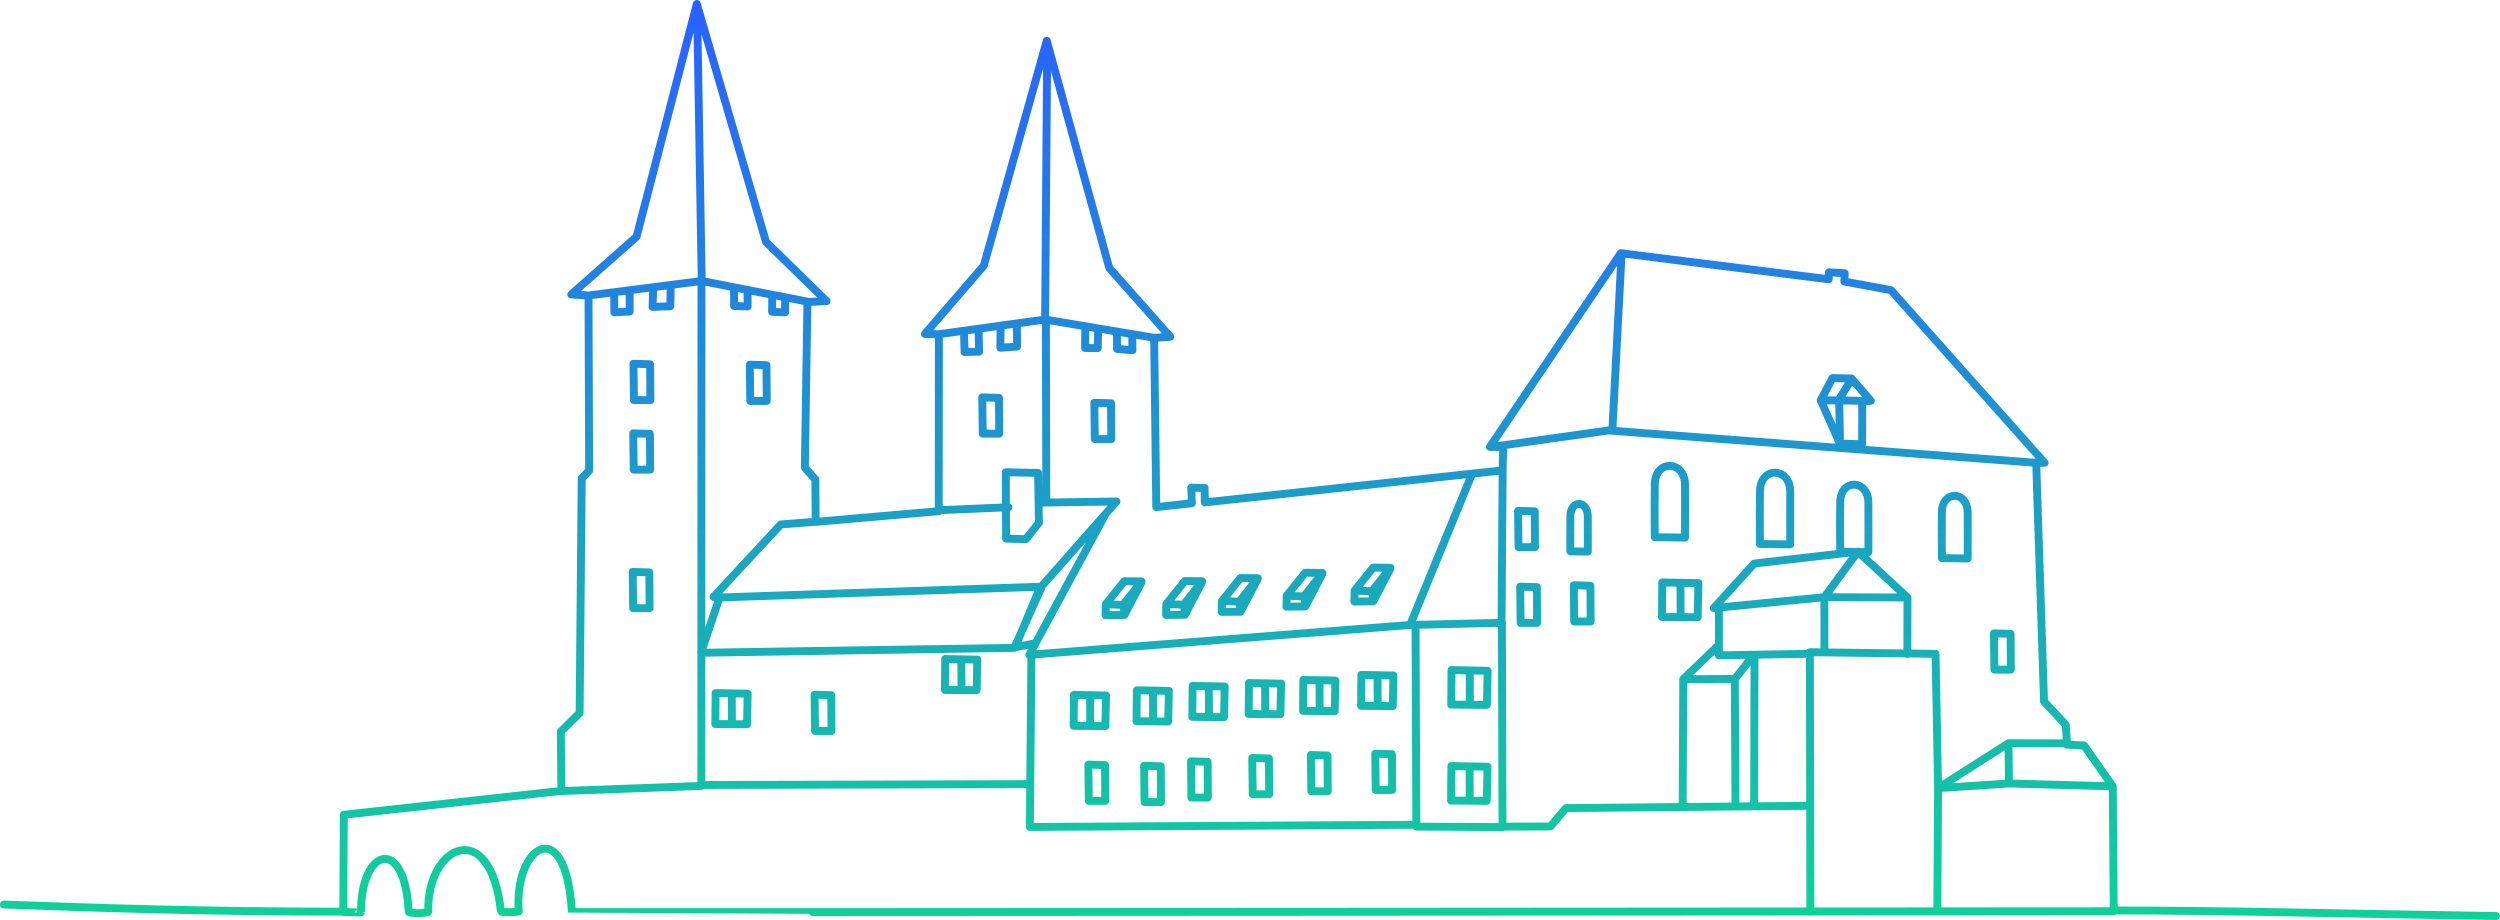 <?xml version="1.0" encoding="UTF-8"?> <svg xmlns="http://www.w3.org/2000/svg" xmlns:xlink="http://www.w3.org/1999/xlink" id="Ebene_2" viewBox="0 0 632.66 232.81"><defs><linearGradient id="Unbenannter_Verlauf_11" x1="316.33" y1="232.81" x2="316.33" y2="0" gradientUnits="userSpaceOnUse"><stop offset="0" stop-color="#10d199"></stop><stop offset="1" stop-color="#2961ff"></stop></linearGradient></defs><g id="City_Pfade_only"><g id="_50_Größe"><path id="EVR_Pfade_gradient" d="M86.87,230.79l.14-24.6,55.06-6.04-.16-14.99,4.77-4.72.53-59.38,1.88-1.97-.16-44.31-4.36-.27,16.52-14.61L176.34,1l17.51,60.22,15.32,14.98-4.84.21-.65,41.94,2.66,2.99.07,10.73,31.15-2.71.04-44.77-3.54-.08,14.9-17.27,15.94-56.91,15.81,57.47,15.45,17.43-4.08.25.53,42.85,9-.98-.14-3.94,3.37.09.05,3.64,75.36-8.1.16-5.95h-3.38s33.13-49.02,33.13-49.02l52.62,6.6.06-1.77,3.98.26-.07,2.09,11.79,2.17,38.88,43.69h-2.13s1.98,60.41,1.98,60.41l5.48,5.87.37,5.06,4.29.19,7.25,10.35.25,31.61s-390.17.3-390.18.22c-1.53-25.89-14.83-16.39-13.43-.22.03.29-4.5.28-4.52.09-2.68-24.37-18.86-16.83-18.4,0,.01.45-4.93.58-4.96.04-.94-19.5-12.14-16.14-12.06.15,0,.09-4.47-.1-4.47-.1ZM325.61,150.77l4.39.16,4.68-5.94-4.37-.05-4.7,5.83ZM325.61,150.85l-.06,2.67,4.78-.04,4.27-8.18-4.27,8.18-.2-2.55M342.8,149.47l4.39.16,4.68-5.94-4.38-.05-4.69,5.83ZM342.8,149.55l-.06,2.67,4.78-.04,4.27-8.17-4.27,8.17-.2-2.55M309.23,152.1l4.39.16,4.67-5.94-4.37-.05-4.69,5.83ZM309.23,152.18l-.06,2.67,4.78-.04,4.27-8.17-4.27,8.17-.2-2.55M295.15,152.87l4.39.16,4.68-5.94-4.38-.05-4.69,5.83ZM295.15,152.95l-.06,2.67,4.78-.04,4.27-8.17-4.27,8.17-.2-2.55M279.83,152.92l4.39.16,4.67-5.94-4.37-.05-4.69,5.83ZM279.83,153l-.06,2.67,4.78-.04,4.27-8.17-4.27,8.17-.2-2.55M420.67,147.39l-.09,8.74,9.04.08.19-8.64-9.14-.17ZM425.27,147.47l.04,8.69M367.33,169.57l-.08,8.74,9.03.08.19-8.64-9.14-.17ZM371.93,169.65l.04,8.69M367.29,193.85l-.08,8.74,9.03.08.19-8.64-9.14-.17ZM371.89,193.93l.04,8.69M344.52,170.79l-.08,7.83,8.02.07.17-7.75-8.11-.15ZM348.6,170.87l.04,7.79M329.83,172.07l-.08,7.83,8.02.07.17-7.75-8.11-.15ZM333.92,172.14l.03,7.79M316.07,172.85l-.08,7.83,8.03.07.17-7.75-8.11-.15ZM471.23,112.4c0-3.71.09-8.5-.02-10.77l2.24-.19-4.91-5.66-4.81-.1-2.98,5.64h4.68s.22,10.96.22,10.96l5.58.12ZM468.57,95.93l-3.33,5.39,7.82.16M320.15,172.93l.04,7.79M301.81,173.58l-.08,7.83,8.03.07.17-7.75-8.11-.15ZM460.79,101.37l4.75,10.73M305.9,173.65l.04,7.79M287.69,174.69l-.08,7.83,8.02.07.17-7.75-8.11-.15ZM504.71,169.46h4.16s-.06-9.06-.06-9.06l-4.22-.12.12,9.18ZM398.38,157.28h4.16s-.06-9.06-.06-9.06l-4.22-.12.12,9.18ZM384.82,157.64h4.16s-.06-9.06-.06-9.06l-4.22-.12.12,9.18ZM384.29,138.46h4.16s-.06-9.06-.06-9.06l-4.22-.12.12,9.18ZM348.15,199.91h4.16s-.06-9.06-.06-9.06l-4.22-.12.12,9.18ZM331.85,200.24h4.16s-.06-9.06-.06-9.06l-4.22-.12.12,9.18ZM317.02,201h4.16s-.06-9.06-.06-9.06l-4.22-.12.12,9.18ZM301.51,201.84h4.16s-.06-9.06-.06-9.06l-4.22-.12.12,9.18ZM348.15,199.91h4.16s-.06-9.06-.06-9.06l-4.22-.12.12,9.18ZM289.65,202.97h4.16s-.06-9.06-.06-9.06l-4.22-.12.12,9.18ZM275.54,202.67h4.16s-.06-9.06-.06-9.06l-4.22-.12.12,9.18ZM206.26,184.98h4.16s-.06-9.06-.06-9.06l-4.22-.12.12,9.18ZM160.23,153.91h4.16s-.06-9.06-.06-9.06l-4.22-.12.12,9.18ZM160.37,118.85h4.16s-.06-9.06-.06-9.06l-4.22-.12.12,9.18ZM160.37,118.85h4.16s-.06-9.06-.06-9.06l-4.22-.12.12,9.18ZM274.64,82.84l-.04,5.22,3.2.04.11-4.84M160.43,101.24h4.16s-.06-9.06-.06-9.06l-4.22-.12.12,9.18ZM282.65,84.05l.03,4.24,3.9.35-.05-3.99M189.87,101.47h4.16s-.06-9.06-.06-9.06l-4.22-.12.12,9.18ZM253.22,82.72l-.06,5.28,4.22-.29-.06-5.77M185.77,72.86v4.58s3.43.11,3.43.11l-.03-3.97M243.95,84.01l.15,5.07,3.67-.08-.13-5.72M165.32,72.86l-.19,4.8,4.51-.15.09-5.26M195.43,74.95l-.04,3.95,3.28.14.02-3.58M248.7,109.74h4.16s-.06-9.06-.06-9.06l-4.22-.12.12,9.18ZM277.06,111.11h4.16s-.06-9.06-.06-9.06l-4.22-.12.12,9.18ZM155.42,73.96l.05,5.08,3.87-.2v-5.16M291.77,174.77l.04,7.79M271.78,175.85l-.08,7.83,8.02.07.17-7.75-8.11-.15ZM275.9,183.72l-.03-7.79M239.2,166.77l-.08,7.83,8.03.07.17-7.75-8.11-.15ZM243.32,174.64l-.04-7.79M434.77,163.41l-8.8,8.47,13.04-.07,4.76-5.97-4.76,5.97.18,31.84-.18-31.84-13.04.07-.15,32.01M181.1,175.39l-.08,7.83,8.02.07.17-7.75-8.11-.15ZM444,165.87l-.08,37.87M185.22,183.26l-.04-7.79M237.6,84.58l26.88-3.72,27.76,4.65-27.76-4.65.53-69.16M204.61,76.38l-27.02-5.27-28.65,3.67M177.58,71.1l-1.16-68.6M434.99,154.68v11.16l23.2-.39M482.68,165.49l.03-14.29-21.04-.07-27.98,2.76,10.22-11.27,26.26-3.02,12.54,11.6-12.54-11.6-8.49,11.53.02,13.79M534.63,198.99l-26.24-.72-17.93,1.17,17.82-11.36,15,.04-15-.04.11,10.2-17.93,1.17-.2,31.14.2-31.14-.64-33.99-31.8-.41.12,65.67M261.78,162.82l-4.91,1.01,6.22-14.89,19.45-22.03-18.71.28M206.62,132.02l-9.02.7-17.05,18.35,1.53.14-4.67,13.98,79.28-1.24,6.95-15.48-81.56,2.73M358.22,158.28l.21,50.91,21.8.11-.15-51.8M279.73,130.18l-19.26,35.53,96.37-7.55,15.66-38.16-15.66,38.16,23.15-.55.28-38.74M458.04,203.92l-61.76.58-3.91,4.65-12.43.04M410.36,64.3l-2.33,44.51M177.35,198.65l83.37-.21.29-32.86-.38,43.69,97.86-.55M264.68,80.73l.1,45.96M418.77,135.95l7.64.09s.05-7.2.01-13.33c-.03-6.28-7.56-6.51-7.65-.15-.1,6.72,0,13.38,0,13.38ZM397.41,139.53l4.4.06s.03-4.79,0-8.87c-.02-4.18-4.35-4.33-4.41-.1-.06,4.47,0,8.9,0,8.9ZM445.39,137.67l7.64.09s.05-7.2.01-13.33c-.03-6.28-7.56-6.51-7.65-.14-.1,6.72,0,13.38,0,13.38ZM465.7,139.62l7.12.09s.04-6.77,0-12.53c-.03-5.9-7.04-6.12-7.13-.14-.1,6.32,0,12.58,0,12.58ZM491.45,141.25l6.5.08s.03-6.29,0-11.65c-.03-5.49-6.43-5.69-6.52-.13-.08,5.87,0,11.69,0,11.69ZM254.61,136.31l5.01.13,3.29-4.15-.2-12.61-8.18-.17.08,16.8ZM255.19,128.37l-17.71.75M515.39,117.13l-107.84-8.16M377.74,113.07l30.13-4.25-30.13,4.25ZM1,228.9c23.53.86,49.96,1.8,86.06,1.81M141.8,200.2l35.68-1.31.03-127.89M631.66,231.81c-36.59-.53-69.22-1.43-96.85-1.4" fill="none" stroke="url(#Unbenannter_Verlauf_11)" stroke-linecap="round" stroke-linejoin="round" stroke-width="2"></path></g></g></svg> 